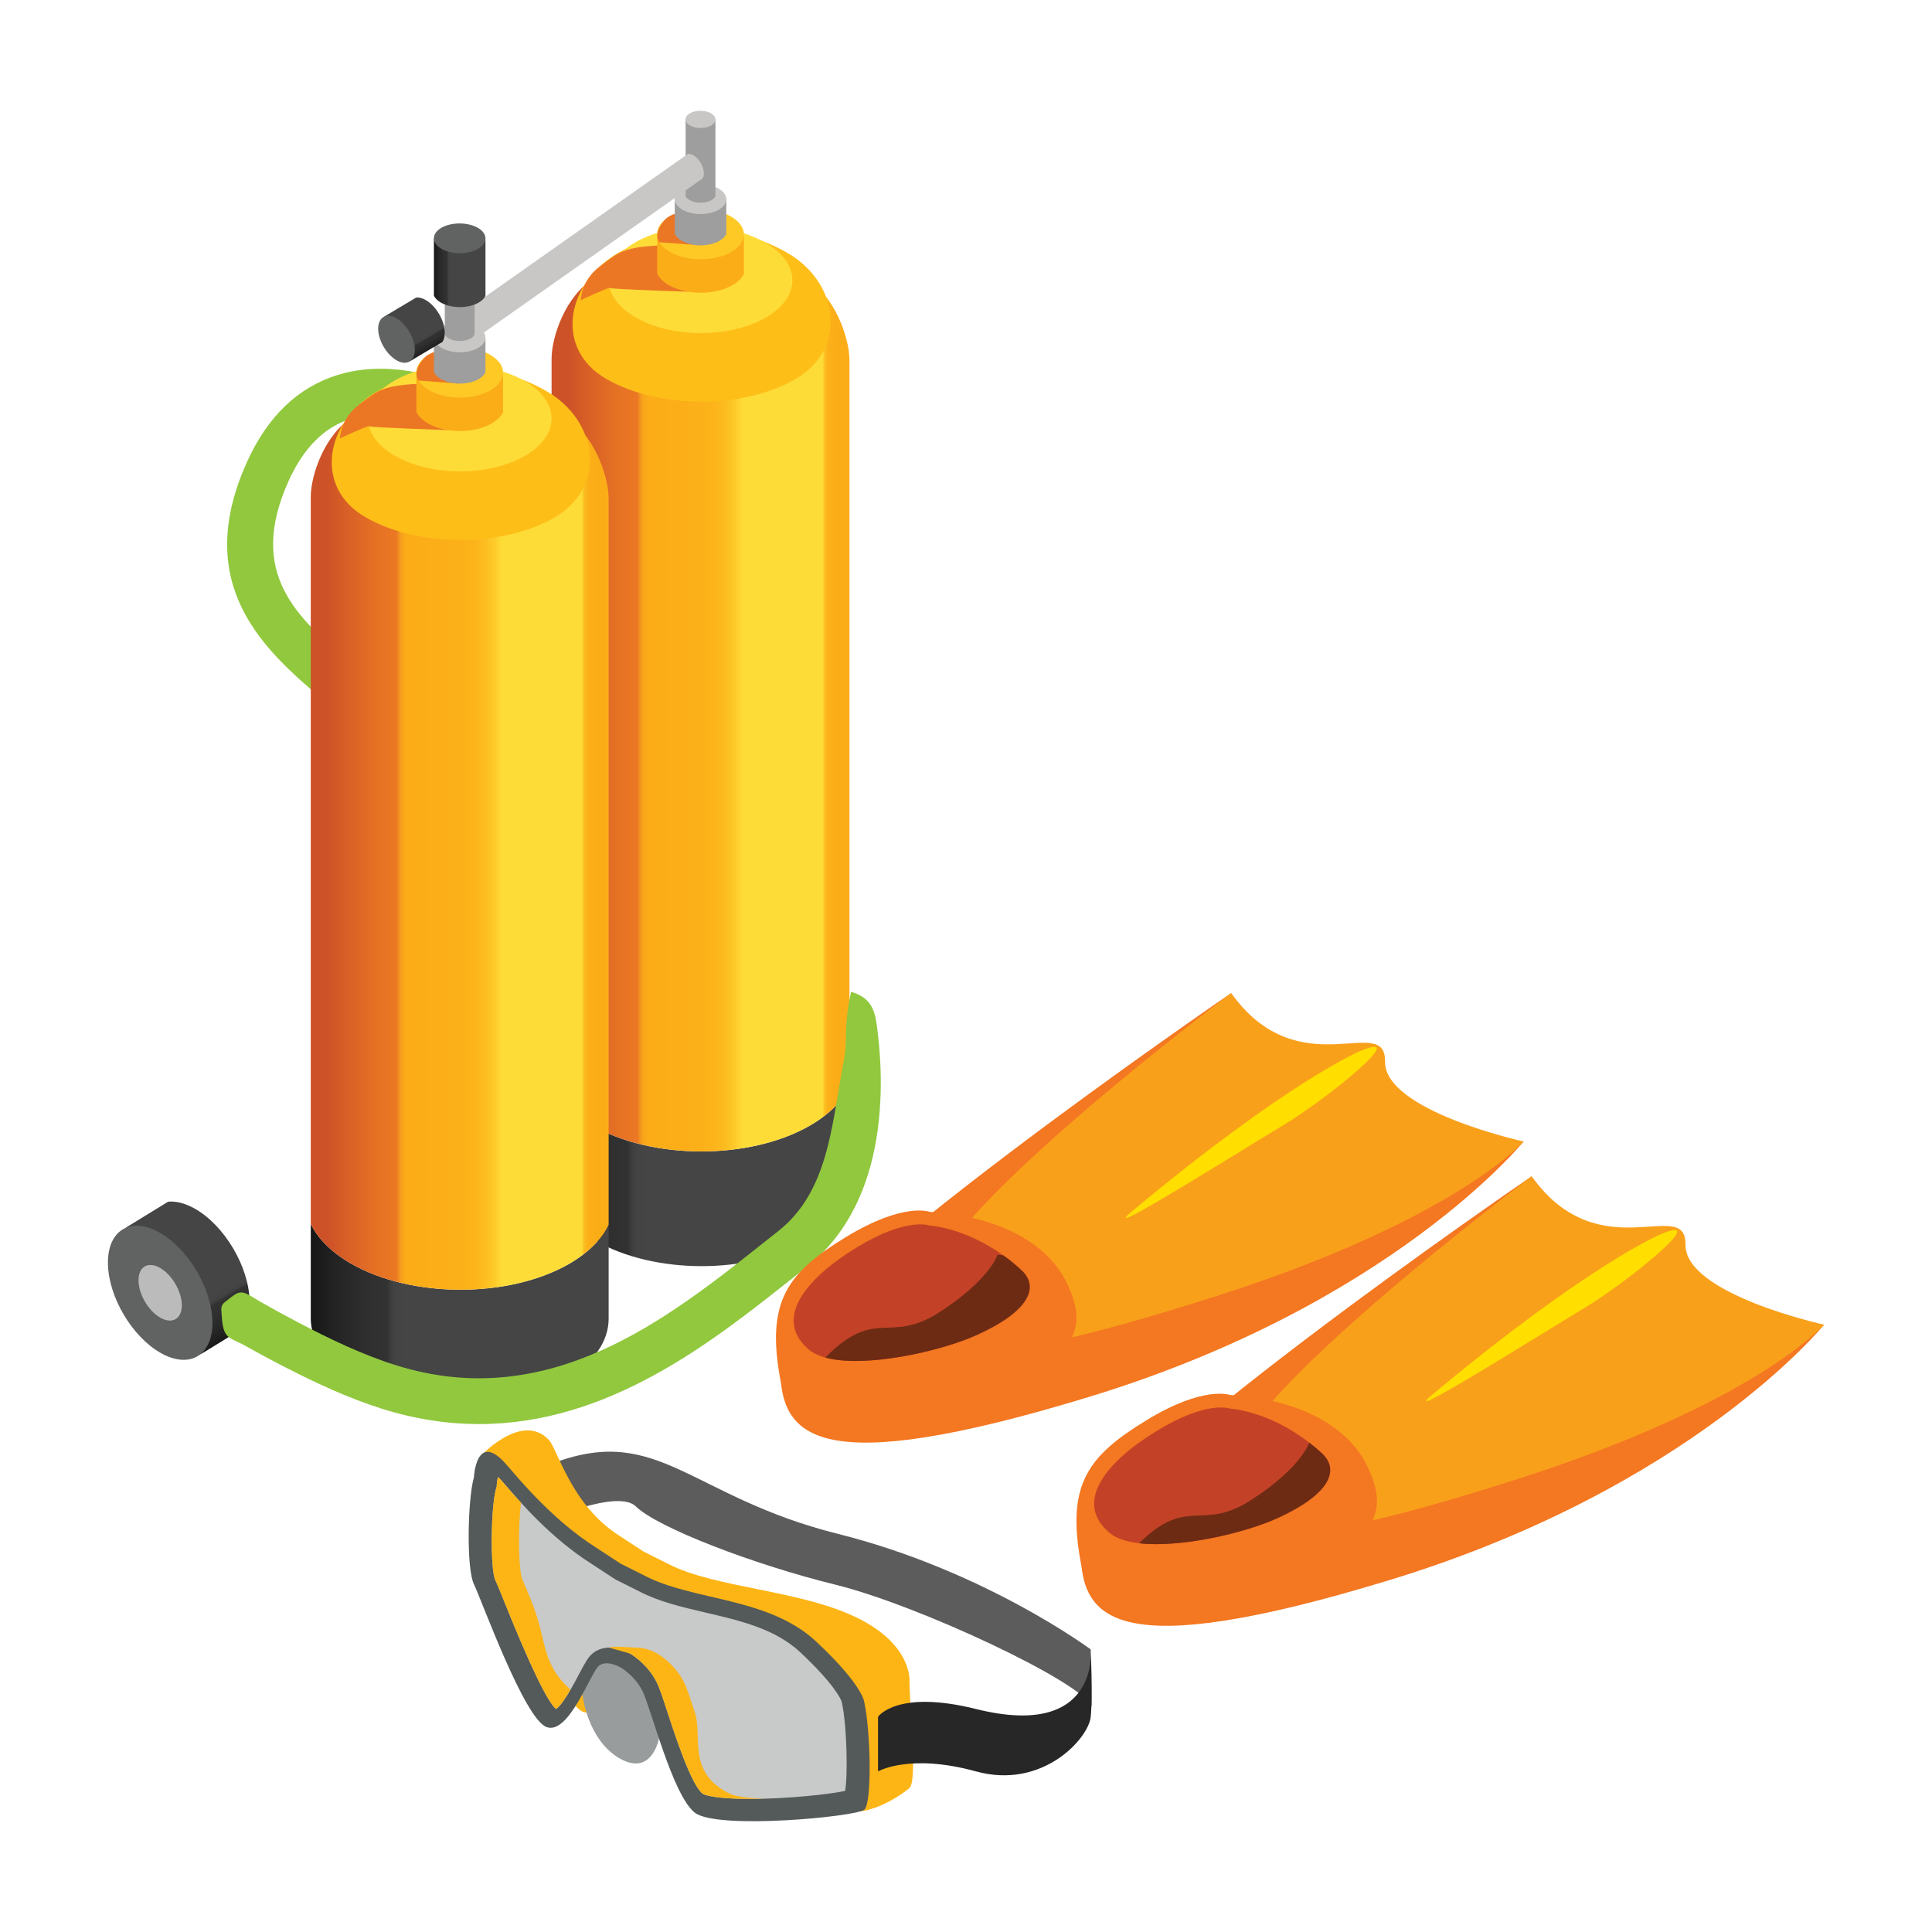 <svg enable-background="new 0 0 125 125" viewBox="0 0 125 125" xmlns="http://www.w3.org/2000/svg" xmlns:xlink="http://www.w3.org/1999/xlink"><linearGradient id="a"><stop offset="0" stop-color="#161616"/><stop offset=".093" stop-color="#252525"/><stop offset=".192" stop-color="#2f2f2f"/><stop offset=".257" stop-color="#333232"/><stop offset=".258" stop-color="#343433"/><stop offset=".266" stop-color="#3b3b3b"/><stop offset=".276" stop-color="#414141"/><stop offset=".29" stop-color="#444"/><stop offset=".33" stop-color="#454545"/><stop offset=".606" stop-color="#454545"/><stop offset=".651" stop-color="#454545"/><stop offset=".947" stop-color="#454545"/><stop offset=".955" stop-color="#454545"/><stop offset="1" stop-color="#454545"/></linearGradient><linearGradient id="b" gradientTransform="matrix(-.51 -.86 .86 -.51 -365.137 277.542)" gradientUnits="userSpaceOnUse" x1="-29.656" x2="-20.094" xlink:href="#a" y1="423.448" y2="423.448"/><linearGradient id="c" gradientUnits="userSpaceOnUse" x1="35.687" x2="54.96" xlink:href="#a" y1="76.081" y2="76.081"/><linearGradient id="d"><stop offset="0" stop-color="#ce5227"/><stop offset=".062" stop-color="#d75e26"/><stop offset=".18" stop-color="#e57124"/><stop offset=".257" stop-color="#eb7823"/><stop offset=".26" stop-color="#ee8222"/><stop offset=".266" stop-color="#f29220"/><stop offset=".273" stop-color="#f69e1d"/><stop offset=".282" stop-color="#f9a71a"/><stop offset=".295" stop-color="#fbac18"/><stop offset=".33" stop-color="#fbad18"/><stop offset=".487" stop-color="#fbaf18"/><stop offset=".543" stop-color="#fcb41a"/><stop offset=".583" stop-color="#fcbc20"/><stop offset=".616" stop-color="#fdc828"/><stop offset=".643" stop-color="#fed734"/><stop offset=".651" stop-color="#fedc38"/><stop offset=".947" stop-color="#fedc38"/><stop offset=".949" stop-color="#fed734"/><stop offset=".953" stop-color="#fdc828"/><stop offset=".958" stop-color="#fcbc20"/><stop offset=".965" stop-color="#fcb41a"/><stop offset=".974" stop-color="#fbaf18"/><stop offset="1" stop-color="#fbad18"/></linearGradient><linearGradient id="e" gradientUnits="userSpaceOnUse" x1="36.796" x2="54.125" xlink:href="#d" y1="45.429" y2="45.429"/><linearGradient id="f" gradientUnits="userSpaceOnUse" x1="20.106" x2="39.379" xlink:href="#a" y1="85.029" y2="85.029"/><linearGradient id="g" gradientUnits="userSpaceOnUse" x1="21.215" x2="38.544" xlink:href="#d" y1="54.377" y2="54.377"/><linearGradient id="h" gradientUnits="userSpaceOnUse" x1="28.076" x2="31.41" xlink:href="#a" y1="17.236" y2="17.236"/><linearGradient id="i" gradientTransform="matrix(-.51 -.86 .86 -.51 -365.137 277.542)" gradientUnits="userSpaceOnUse" x1="18.68" x2="22.018" xlink:href="#a" y1="467.676" y2="467.676"/><path d="m8.291 79.336 2.587-1.587c.503-.049 1.088.096 1.714.444 1.937 1.088 3.529 3.779 3.556 6.011.007.727-.15 1.312-.434 1.741l-2.566 1.575c-.602.369-1.446.331-2.381-.195-1.866-1.045-3.401-3.64-3.425-5.789-.013-1.073.351-1.833.949-2.2z" fill="url(#b)"/><path d="m6.983 81.745c.026 2.154 1.56 4.75 3.427 5.798s3.359.151 3.333-2.003-1.56-4.75-3.427-5.797c-1.867-1.048-3.359-.152-3.333 2.002z" fill="#616262"/><path d="m8.961 82.856c.011.893.647 1.969 1.421 2.404.774.434 1.393.063 1.382-.83s-.647-1.969-1.421-2.404-1.393-.063-1.382.83z" fill="#bbb"/><path d="m23.343 47.584c-.66-.773-1.577-1.559-2.547-2.393-3.567-3.06-8.452-7.252-4.815-15.304 1.327-2.938 3.296-4.83 5.853-5.623 4.646-1.442 9.439 1.41 9.64 1.533l-1.532 2.531.766-1.266-.764 1.268c-.038-.023-3.88-2.291-7.246-1.235-1.707.533-3.059 1.883-4.02 4.01-2.725 6.031.563 8.854 4.045 11.841 1.06.909 2.061 1.768 2.87 2.715z" fill="#91c83e"/><path d="m54.96 70.292v6.066c.01 1.43-.918 2.86-2.801 3.945-3.758 2.17-9.854 2.15-13.631-.03-.947-.543-1.647-1.164-2.121-1.834-.473-.661-.72-1.371-.72-2.081v-6.115c.454.937 1.312 1.815 2.584 2.555 3.916 2.259 10.248 2.269 14.144.02 1.253-.731 2.111-1.599 2.545-2.526z" fill="url(#c)"/><path d="m54.96 23.252v47.04c-.434.927-1.292 1.795-2.545 2.525-3.896 2.249-10.228 2.239-14.144-.02-1.272-.74-2.13-1.617-2.584-2.555v-46.99c-.02-1.43.917-4.185 2.801-5.27 3.748-2.17 9.853-2.16 13.621.02 1.884 1.085 2.831 3.829 2.851 5.25z" fill="url(#e)"/><path d="m50.941 16.36c-3.388-1.956-7.575-1.944-10.942 0s-4.165 6.198-.777 8.154 8.865 1.966 12.232.022 2.876-6.219-.513-8.176z" fill="#febe18"/><path d="m49.512 15.695c-2.33-1.345-6.095-1.352-8.41-.015s-2.303 3.511.026 4.856c2.33 1.345 6.095 1.352 8.411.015 2.314-1.337 2.302-3.511-.027-4.856z" fill="#fedc38"/><path d="m44.57 18.876s-5.104-.164-5.124-.245-1.872.79-1.872.79.019-1.28 1.222-2.17c1.203-.891 1.491-1.319 4.306-1.38 2.815-.062 1.468 3.005 1.468 3.005z" fill="#eb7724"/><path d="m48.129 15.4v2.317c-.126.27-.376.523-.741.735-1.134.655-2.977.652-4.117-.006-.37-.215-.62-.471-.752-.744v-2.302c-.006-.416.267-.833.815-1.149 1.091-.632 2.868-.629 3.965.006.549.316.824.73.83 1.143z" fill="#fbad18"/><path d="m47.302 14.012c-1.1-.635-2.877-.638-3.97-.007s-1.087 1.657.012 2.292c1.1.635 2.877.638 3.97.007s1.087-1.657-.012-2.292z" fill="#ffc925"/><path d="m45.283 15.87-2.608-.194s-.5-.489.323-1.437c.823-.947 3.398-.392 3.398-.392z" fill="#eb7724"/><path d="m46.991 13.03v2.113c-.075.161-.223.311-.44.437-.674.389-1.77.388-2.447-.003-.22-.128-.368-.28-.447-.442v-2.105c-.003-.248.159-.495.485-.683.648-.375 1.705-.374 2.357.003.325.188.489.434.492.68z" fill="#9e9e9e"/><path d="m46.499 12.204c-.654-.377-1.71-.379-2.36-.004s-.646.985.008 1.363c.653.377 1.71.379 2.36.004.649-.375.646-.985-.008-1.363z" fill="#c8c7c6"/><path d="m46.288 7.809v4.887c-.044.093-.129.18-.255.253-.39.225-1.024.224-1.415-.002-.127-.074-.213-.162-.259-.256v-4.882c-.002-.143.092-.286.28-.395.375-.217.986-.216 1.363.002.189.108.284.251.286.393z" fill="#9e9e9e"/><path d="m46.003 7.332c-.378-.218-.989-.219-1.365-.002s-.374.57.004.788.989.219 1.365.002.374-.57-.004-.788z" fill="#c8c7c6"/><path d="m30.182 20.049 14.333-10.096c.098-.01.212.019.333.086.377.211.686.735.692 1.169.001.141-.029.255-.084.339l-14.33 10.094c-.117.072-.281.065-.463-.038-.363-.203-.661-.708-.666-1.126-.003-.209.068-.357.185-.428z" fill="#c8c7c6"/><path d="m29.342 21.103c.005.468.339 1.032.745 1.26s.73.033.724-.435-.339-1.032-.745-1.26-.73-.033-.724.435z" fill="#616262"/><path d="m39.379 79.24v6.066c.01 1.43-.917 2.86-2.801 3.945-3.758 2.17-9.853 2.15-13.631-.03-.947-.543-1.647-1.164-2.12-1.834-.474-.661-.72-1.371-.72-2.081v-6.116c.454.937 1.312 1.815 2.584 2.555 3.916 2.259 10.248 2.269 14.144.019 1.252-.729 2.11-1.597 2.544-2.524z" fill="url(#f)"/><path d="m39.379 32.199v47.04c-.434.927-1.292 1.795-2.545 2.525-3.896 2.249-10.228 2.239-14.144-.019-1.273-.74-2.13-1.618-2.584-2.555v-46.991c-.02-1.43.917-4.185 2.801-5.27 3.748-2.17 9.854-2.16 13.621.02 1.884 1.085 2.831 3.83 2.851 5.25z" fill="url(#g)"/><path d="m35.361 25.308c-3.388-1.956-7.575-1.944-10.942 0s-4.165 6.198-.777 8.154c3.389 1.956 8.865 1.966 12.232.022s2.875-6.219-.513-8.176z" fill="#febe18"/><path d="m33.931 24.642c-2.33-1.345-6.095-1.352-8.411-.015-2.315 1.337-2.303 3.511.026 4.856 2.33 1.345 6.095 1.352 8.41.015 2.316-1.336 2.305-3.51-.025-4.856z" fill="#fedc38"/><path d="m28.99 27.824s-5.104-.164-5.124-.245-1.872.79-1.872.79.019-1.28 1.222-2.17c1.203-.891 1.491-1.319 4.306-1.38s1.468 3.005 1.468 3.005z" fill="#eb7724"/><path d="m32.548 24.348v2.317c-.126.27-.376.523-.741.735-1.134.655-2.977.652-4.117-.006-.37-.215-.62-.471-.752-.744v-2.302c-.006-.416.267-.833.815-1.148 1.091-.632 2.868-.629 3.965.006.549.315.825.729.83 1.142z" fill="#fbad18"/><path d="m31.721 22.96c-1.1-.635-2.877-.638-3.97-.007s-1.087 1.657.012 2.292c1.1.635 2.877.638 3.97.007s1.088-1.657-.012-2.292z" fill="#ffc925"/><path d="m29.702 24.817-2.608-.194s-.5-.489.323-1.437c.823-.947 3.398-.392 3.398-.392z" fill="#eb7724"/><path d="m31.41 21.977v2.113c-.075.161-.223.311-.44.437-.674.389-1.77.387-2.448-.004-.22-.128-.368-.28-.447-.442v-2.105c-.003-.248.159-.495.485-.683.648-.375 1.705-.374 2.357.003.326.19.49.436.493.681z" fill="#9e9e9e"/><path d="m30.918 21.152c-.654-.377-1.71-.379-2.36-.004s-.646.985.007 1.362c.654.377 1.71.379 2.36.004.65-.374.647-.984-.007-1.362z" fill="#c8c7c6"/><path d="m30.707 16.757v4.887c-.044.093-.13.18-.255.253-.39.225-1.024.224-1.416-.002-.127-.074-.213-.162-.259-.256v-4.883c-.002-.143.092-.286.28-.395.375-.217.986-.216 1.363.002.19.109.285.251.287.394z" fill="#9e9e9e"/><path d="m30.423 16.279c-.378-.218-.989-.219-1.365-.002s-.374.57.004.788.989.219 1.365.002c.376-.216.374-.569-.004-.788z" fill="#c8c7c6"/><path d="m31.41 15.566v3.575c-.075.161-.223.311-.44.437-.674.389-1.77.388-2.448-.003-.22-.128-.368-.28-.447-.442v-3.566c-.003-.247.159-.495.485-.683.648-.375 1.705-.374 2.357.004.326.187.49.433.493.678z" fill="url(#h)"/><path d="m30.918 14.741c-.654-.377-1.71-.379-2.36-.004s-.646.985.007 1.362c.654.377 1.71.379 2.36.004s.647-.984-.007-1.362z" fill="#616262"/><path d="m24.927 20.443 2.004-1.194c.176-.017.381.034.6.156.679.381 1.237 1.324 1.246 2.106.002.255-.053.46-.152.61l-1.996 1.189c-.211.129-.507.116-.835-.068-.654-.366-1.192-1.275-1.2-2.029-.005-.376.123-.642.333-.77z" fill="url(#i)"/><path d="m24.468 21.286c.009.755.547 1.664 1.201 2.032.654.367 1.177.053 1.168-.702s-.547-1.664-1.201-2.032c-.654-.366-1.177-.052-1.168.702z" fill="#616262"/><path d="m30.997 92.137c-1.997 0-4.09-.301-6.283-.991-2.196-.691-4.299-1.678-6.344-2.728-.882-.453-1.755-.925-2.619-1.411-.298-.168-.766-.324-1.013-.552-.376-.347-.365-1.084-.409-1.567-.013-.144-.022-.295.039-.426s.181-.221.297-.306c.475-.349.737-.707 1.305-.439.297.14.578.337.863.5.831.474 1.671.933 2.519 1.376 2.011 1.049 4.081 2.05 6.249 2.732 9.89 3.115 17.568-2.978 23.736-7.87l1.013-.801c3.201-2.519 3.453-6.768 4.141-10.459.09-.485.181-.971.214-1.463.021-.305.019-.612.028-.918.025-.89.137-1.777.333-2.645 1.495.443 1.581 1.427 1.736 2.758.146 1.256.209 2.523.175 3.788-.085 3.126-.768 6.356-2.6 8.948-.619.875-1.359 1.65-2.196 2.317l-1.004.795c-5.137 4.071-11.807 9.362-20.18 9.362z" fill="#91c83e"/><path d="m79.647 64.258s-29.251 20.006-29.17 24.328 2.206 7.209 19.944 1.805c19.619-5.977 28.156-16.537 28.156-16.537s-9.037-.275-8.991-3.479c.047-3.204-5.499.006-9.939-6.117z" fill="#f47721"/><path d="m79.647 64.258s-19.445 14.56-19.364 18.882.578 6.393 18.237.775c15.669-4.985 20.057-10.061 20.057-10.061s-9.013-1.973-8.966-5.178c.046-3.203-5.524 1.705-9.964-4.418z" fill="#f9a01b"/><path d="m60.167 78.41s-1.681-.667-5.456 1.641c-3.774 2.308-5.149 4.141-4.229 9.181.833 4.562 14.866 1.663 15.799.804 3.284-3.021 3.997-4.164 2.862-6.772-2.059-4.736-8.976-4.854-8.976-4.854z" fill="#f47721"/><path d="m63.219 86.366c-2.416 1.095-7.299 2.16-9.814 1.47-.424-.118-.789-.276-1.055-.503-2.367-1.992-.207-4.616 3.067-6.618 3.275-2.002 4.735-1.42 4.735-1.42s2.219.108 4.754 1.923c.385.266.769.582 1.164.947 1.232 1.124.463 2.702-2.851 4.201z" fill="#c34227"/><path d="m63.219 86.366c-2.416 1.095-7.299 2.16-9.814 1.47.019-.03.039-.049.069-.079 3.186-3.196 4.074-.769 7.309-2.86 3.245-2.091 3.758-3.709 3.758-3.709.128.01.247.02.365.03.385.266.769.582 1.164.947 1.232 1.124.463 2.702-2.851 4.201z" fill="#6e2b13"/><path d="m87.995 68.006s-4.646 1.934-14.758 10.368c-2.444 2.039 6.774-3.759 9.759-5.554 2.985-1.794 8.392-6.239 4.999-4.814z" fill="#ffde00"/><path d="m99.088 76.11s-29.25 20.006-29.17 24.328c.081 4.322 2.206 7.209 19.944 1.805 19.619-5.977 28.156-16.536 28.156-16.536s-9.038-.275-8.991-3.479c.046-3.205-5.499.006-9.939-6.118z" fill="#f47721"/><path d="m99.088 76.11s-19.445 14.56-19.364 18.882.578 6.393 18.237.775c15.669-4.984 20.057-10.061 20.057-10.061s-9.013-1.973-8.966-5.178c.046-3.203-5.524 1.706-9.964-4.418z" fill="#f9a01b"/><path d="m79.608 90.263s-1.682-.667-5.456 1.641c-3.774 2.307-5.149 4.141-4.229 9.181.833 4.562 14.866 1.663 15.799.804 3.284-3.021 3.997-4.163 2.862-6.772-2.06-4.737-8.976-4.854-8.976-4.854z" fill="#f47721"/><path d="m82.659 98.222c-2.16.986-6.313 1.933-8.956 1.627-.809-.099-1.48-.306-1.914-.671-2.367-1.992-.207-4.616 3.067-6.608 3.275-2.002 4.734-1.43 4.734-1.43s2.436.118 5.119 2.2c.266.207.533.424.799.671 1.235 1.124.465 2.702-2.849 4.211z" fill="#c34227"/><path d="m82.659 98.222c-2.16.986-6.313 1.933-8.956 1.627 3.136-3.107 4.034-.72 7.249-2.801 3.235-2.081 3.758-3.709 3.758-3.709.266.207.533.424.799.671 1.234 1.125.464 2.703-2.85 4.212z" fill="#6e2b13"/><path d="m107.436 79.859s-4.646 1.934-14.758 10.368c-2.444 2.039 6.774-3.759 9.759-5.553 2.984-1.796 8.391-6.241 4.999-4.815z" fill="#ffde00"/><path d="m70.569 106.717s-6.844-5.093-16.357-7.477c-9.512-2.384-11.586-7.093-18.308-4.615s-2.315 4.527-2.315 4.527 6.157-3.044 7.554-1.683c1.397 1.36 7.562 3.744 12.904 5.059 5.343 1.315 15.985 6.306 16.582 7.879-.06-3.69-.06-3.69-.06-3.69z" fill="#5c5c5c"/><path d="m58.844 108.762s.185-2.216-3.104-3.946c-3.766-1.98-9.41-2.007-12.55-3.654l-1.551-.776-1.551-1.014c-3.14-1.979-4.015-5.632-4.588-6.224-1.788-1.849-4.506 1.16-4.506 1.16-.397 1.345 1.527 6.169 2.032 7.206s3.251 8.696 4.695 9.24c1.444.543 2.851-3.531 3.393-3.964.455-.364 1.182-.014 1.406.109.224.136.951.626 1.406 1.515.542 1.058 8.87 7.31 10.314 8.433s4.098-.714 4.603-1.168c.506-.454.032-4.758.001-6.917z" fill="#fdb515"/><path d="m37.681 109.621s.305 2.933 2.402 4.144c2.098 1.211 2.552-1.284 2.552-1.284s-.145-4.14-2.477-5.486-2.477 2.626-2.477 2.626z" fill="#989c9c"/><path d="m55.926 110.169s0-1.035-3.104-3.946c-3.104-2.91-7.974-2.63-11.114-4.278l-1.551-.776-1.551-1.014c-3.14-1.979-5.452-5.008-6.025-5.601-1.788-1.849-1.918 1.029-1.918 1.029-.397 1.345-.505 5.879 0 6.917.505 1.037 3.251 8.696 4.695 9.24 1.444.543 2.852-3.531 3.393-3.964.455-.364 1.182-.014 1.406.109.224.136.952.626 1.406 1.515.541 1.058 1.949 6.758 3.393 7.881s10.464.258 10.969-.196c.507-.454.398-5.113.001-6.916z" fill="#545a5a"/><path d="m48.5 116.39c-2.509 0-3.017-.319-3.037-.333-.737-.574-1.767-3.721-2.262-5.233-.34-1.041-.542-1.646-.722-1.998-.535-1.046-1.366-1.627-1.698-1.829-.289-.16-.8-.395-1.356-.395-.406 0-.776.124-1.071.362-.295.235-.504.618-.911 1.392-.288.546-1.027 1.952-1.468 2.218-.544-.458-1.679-2.789-3.337-6.919-.275-.685-.484-1.202-.592-1.422-.333-.697-.295-4.752.057-5.944l.033-.11.005-.115c.008-.16.04-.349.079-.505.04.037.085.08.136.133.087.09.219.245.393.446.956 1.11 2.946 3.419 5.554 5.062l1.518.992 1.534.769c1.273.667 2.752 1.012 4.318 1.378 2.205.514 4.485 1.045 6.106 2.564 2.177 2.041 2.607 3.001 2.675 3.187l.022.107c.319 1.446.384 4.647.204 5.676-.934.206-3.681.517-6.18.517z" fill="#c8c9c9"/><path d="m34.404 103.654c-.275-.685-.484-1.202-.592-1.422-.271-.566-.297-3.347-.108-5.011-.383-.42-.707-.795-.957-1.085-.174-.201-.306-.356-.393-.446-.051-.053-.096-.096-.136-.133-.039.156-.071.345-.079.505l-.005.115-.033.11c-.352 1.192-.39 5.248-.057 5.944.107.22.317.737.592 1.422 1.658 4.129 2.793 6.461 3.337 6.919.26-.157.624-.712.938-1.252-1.955-1.789-1.454-3.043-2.507-5.666z" fill="#fdb515"/><path d="m47.23 116.056c-2.811-1.352-1.768-3.721-2.262-5.233-.34-1.041-.542-1.646-.722-1.998-.535-1.046-1.366-1.627-1.699-1.829-.289-.16-.8-.395-1.356-.395-.294 0-1.526-.126-1.768 0 .149.061 1.255.339 1.356.395.333.202 1.164.783 1.698 1.829.18.352.382.957.722 1.998.495 1.512 1.525 4.659 2.262 5.233.02.014.528.333 3.037.333.308 0 .619-.005.93-.014-1.786-.06-2.18-.306-2.198-.319z" fill="#fdb515"/><path d="m56.809 111.076v3.534s2.032-1.187 6.341 0c4.309 1.188 7.284-2.137 7.42-3.534.137-1.397 0-4.359 0-4.359s.616 5.859-7.42 3.856c-5.145-1.282-6.341.503-6.341.503z" fill="#272727"/></svg>